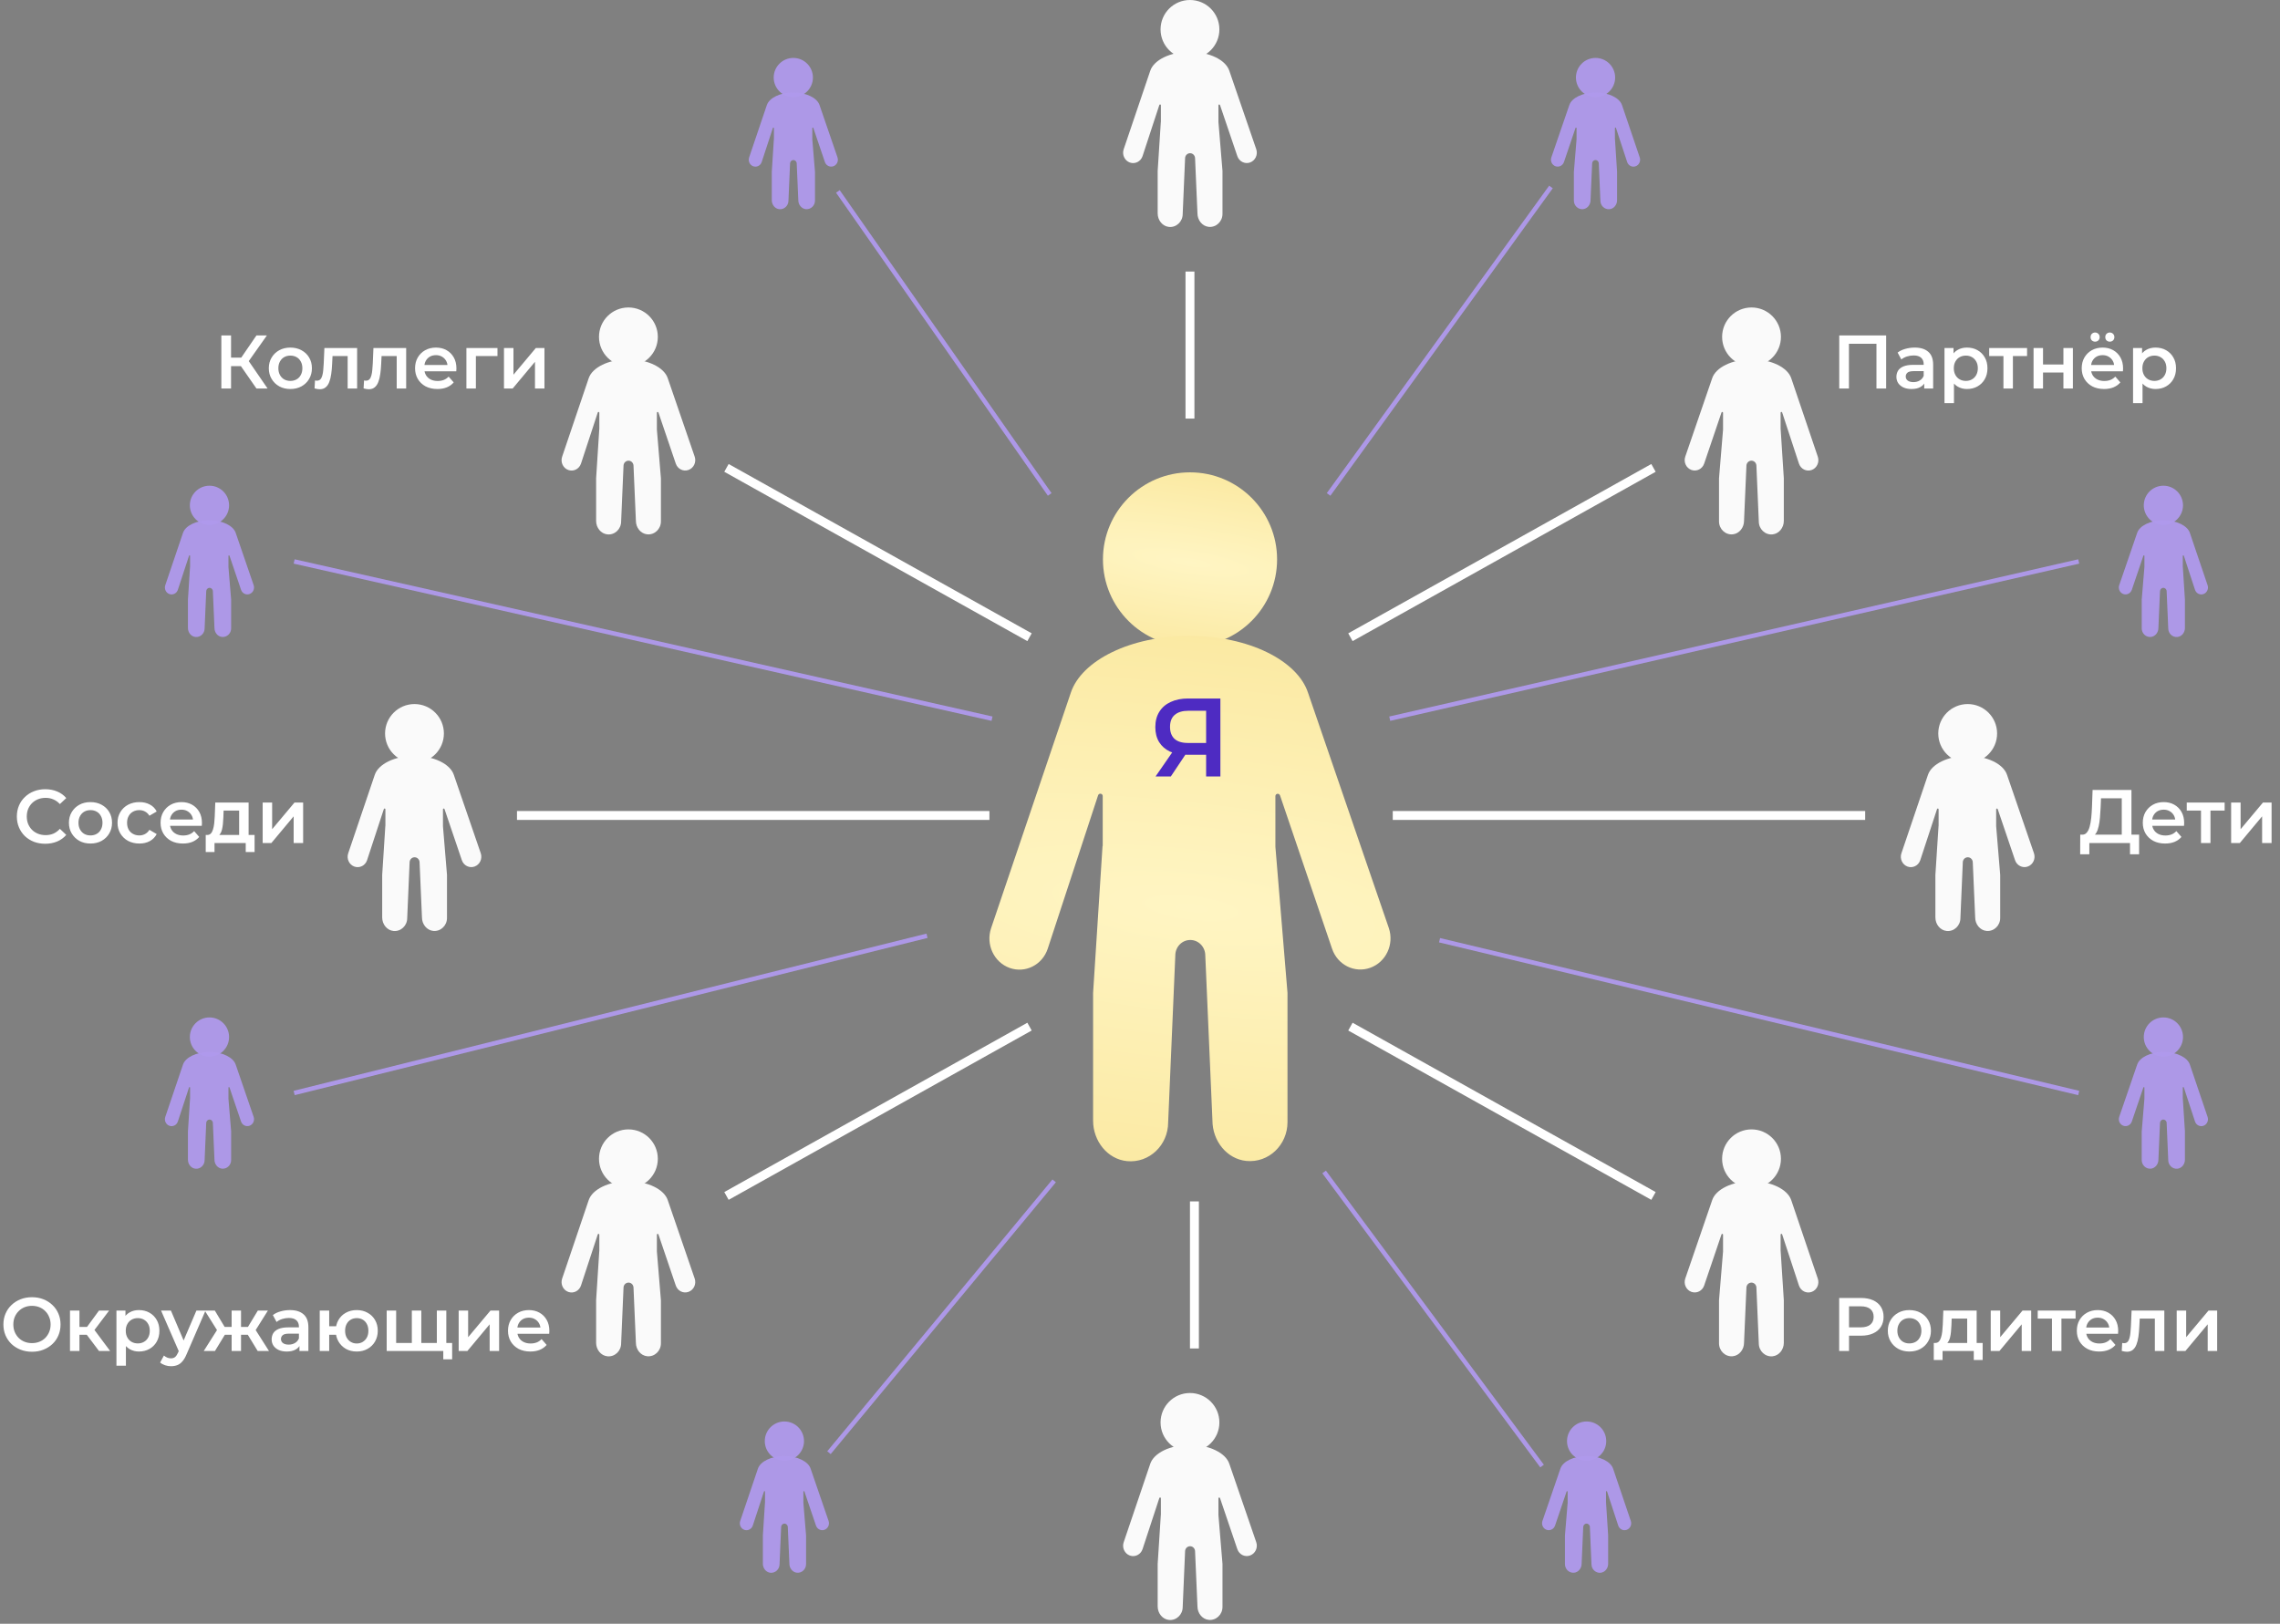 <?xml version="1.0" encoding="UTF-8"?> <svg xmlns="http://www.w3.org/2000/svg" width="504" height="359" viewBox="0 0 504 359" fill="none"><rect x="0" y="0" width="504" height="359" fill="#808080" stroke="none"/><path d="M263.046 13.005C266.637 13.005 269.548 10.093 269.548 6.502C269.548 2.911 266.637 0 263.046 0C259.455 0 256.544 2.911 256.544 6.502C256.544 10.093 259.455 13.005 263.046 13.005Z" fill="#FAFAFA"></path><path fill-rule="evenodd" clip-rule="evenodd" d="M277.699 32.992L271.75 15.667C270.974 13.272 267.358 11.461 263.008 11.461C258.672 11.461 255.063 13.265 254.267 15.646L248.393 32.999C247.988 34.2 248.599 35.511 249.752 35.929C250.904 36.348 252.167 35.717 252.565 34.516L256.274 23.215C256.336 23.023 256.617 23.064 256.617 23.27V26.941H256.604L255.908 37.775V37.776V47.185C255.908 48.688 256.965 50.026 258.406 50.17C260.052 50.328 261.438 48.99 261.438 47.309L261.965 35.018C261.965 34.38 262.459 33.872 263.07 33.872C263.681 33.872 264.175 34.386 264.175 35.018L264.702 47.172C264.702 48.674 265.758 50.012 267.199 50.156C268.846 50.314 270.232 48.976 270.232 47.295V37.769L269.34 26.995V23.276C269.34 23.071 269.615 23.029 269.683 23.222L273.513 34.509C273.918 35.71 275.174 36.334 276.327 35.922C277.493 35.504 278.104 34.193 277.699 32.992Z" fill="#FAFAFA"></path><path d="M263.046 320.986C266.637 320.986 269.548 318.075 269.548 314.484C269.548 310.893 266.637 307.981 263.046 307.981C259.455 307.981 256.544 310.893 256.544 314.484C256.544 318.075 259.455 320.986 263.046 320.986Z" fill="#FAFAFA"></path><path fill-rule="evenodd" clip-rule="evenodd" d="M277.699 340.974L271.75 323.649C270.974 321.254 267.358 319.442 263.008 319.442C258.672 319.442 255.063 321.247 254.267 323.628L248.393 340.981C247.988 342.182 248.599 343.492 249.752 343.911C250.904 344.329 252.167 343.698 252.565 342.497L256.274 331.196C256.336 331.004 256.617 331.045 256.617 331.251V334.922H256.604L255.908 345.757V345.757V355.167C255.908 356.67 256.965 358.008 258.406 358.152C260.052 358.309 261.438 356.971 261.438 355.29L261.965 342.999C261.965 342.361 262.459 341.853 263.07 341.853C263.681 341.853 264.175 342.368 264.175 342.999L264.702 355.153C264.702 356.656 265.758 357.994 267.199 358.138C268.846 358.296 270.232 356.958 270.232 355.277V345.75L269.34 334.977V331.258C269.34 331.052 269.615 331.011 269.683 331.203L273.513 342.49C273.918 343.691 275.174 344.316 276.326 343.904C277.493 343.485 278.104 342.175 277.699 340.974Z" fill="#FAFAFA"></path><path d="M264.031 265.619V298.13" stroke="white" stroke-width="1.97"></path><path d="M263.046 60.035V92.546" stroke="white" stroke-width="1.97"></path><path d="M138.911 80.983C142.503 80.983 145.414 78.072 145.414 74.481C145.414 70.89 142.503 67.978 138.911 67.978C135.32 67.978 132.409 70.89 132.409 74.481C132.409 78.072 135.32 80.983 138.911 80.983Z" fill="#FAFAFA"></path><path fill-rule="evenodd" clip-rule="evenodd" d="M153.565 100.971L147.616 83.646C146.84 81.251 143.224 79.439 138.874 79.439C134.537 79.439 130.928 81.244 130.132 83.625L124.259 100.978C123.854 102.179 124.465 103.489 125.617 103.908C126.77 104.326 128.033 103.695 128.431 102.494L132.14 91.193C132.202 91.001 132.483 91.042 132.483 91.248V94.919H132.469L131.774 105.754V105.754V115.164C131.774 116.667 132.83 118.005 134.271 118.149C135.918 118.306 137.304 116.968 137.304 115.287L137.831 102.996C137.831 102.358 138.325 101.85 138.936 101.85C139.546 101.85 140.04 102.365 140.04 102.996L140.567 115.15C140.567 116.653 141.624 117.991 143.065 118.135C144.712 118.293 146.098 116.955 146.098 115.274V105.747L145.206 94.974V91.255C145.206 91.049 145.48 91.008 145.549 91.2L149.379 102.487C149.784 103.688 151.039 104.313 152.192 103.901C153.359 103.482 153.969 102.172 153.565 100.971Z" fill="#FAFAFA"></path><path d="M227.579 140.884L160.586 103.446" stroke="white" stroke-width="1.97"></path><path d="M387.18 80.983C383.589 80.983 380.678 78.072 380.678 74.481C380.678 70.89 383.589 67.978 387.18 67.978C390.771 67.978 393.682 70.89 393.682 74.481C393.682 78.072 390.771 80.983 387.18 80.983Z" fill="#FAFAFA"></path><path fill-rule="evenodd" clip-rule="evenodd" d="M372.527 100.971L378.476 83.646C379.252 81.251 382.868 79.439 387.218 79.439C391.554 79.439 395.164 81.244 395.959 83.625L401.833 100.978C402.238 102.179 401.627 103.489 400.474 103.908C399.322 104.326 398.059 103.695 397.661 102.494L393.952 91.193C393.89 91.001 393.609 91.042 393.609 91.248V94.919H393.622L394.318 105.754V105.754V115.164C394.318 116.667 393.261 118.005 391.821 118.149C390.174 118.306 388.788 116.968 388.788 115.287L388.261 102.996C388.261 102.358 387.767 101.85 387.156 101.85C386.545 101.85 386.051 102.365 386.051 102.996L385.524 115.15C385.524 116.653 384.468 117.991 383.027 118.135C381.38 118.293 379.994 116.955 379.994 115.274V105.747L380.886 94.974V91.255C380.886 91.049 380.612 91.008 380.543 91.2L376.713 102.487C376.308 103.688 375.052 104.313 373.9 103.901C372.733 103.482 372.122 102.172 372.527 100.971Z" fill="#FAFAFA"></path><path d="M298.513 140.884L365.506 103.446" stroke="white" stroke-width="1.97"></path><path d="M138.912 262.701C142.503 262.701 145.414 259.79 145.414 256.199C145.414 252.607 142.503 249.696 138.912 249.696C135.321 249.696 132.41 252.607 132.41 256.199C132.41 259.79 135.321 262.701 138.912 262.701Z" fill="#FAFAFA"></path><path fill-rule="evenodd" clip-rule="evenodd" d="M153.565 282.689L147.616 265.363C146.84 262.969 143.224 261.157 138.874 261.157C134.537 261.157 130.928 262.962 130.132 265.343L124.259 282.696C123.854 283.896 124.465 285.207 125.617 285.626C126.77 286.044 128.033 285.413 128.431 284.212L132.14 272.911C132.202 272.719 132.483 272.76 132.483 272.966V276.637H132.469L131.774 287.472V287.472V296.882C131.774 298.384 132.83 299.722 134.271 299.866C135.918 300.024 137.304 298.686 137.304 297.005L137.831 284.714C137.831 284.076 138.325 283.568 138.936 283.568C139.546 283.568 140.04 284.083 140.04 284.714L140.567 296.868C140.567 298.371 141.624 299.709 143.065 299.853C144.712 300.011 146.098 298.673 146.098 296.991V287.465L145.206 276.692V272.973C145.206 272.767 145.48 272.726 145.549 272.918L149.379 284.205C149.784 285.406 151.039 286.03 152.192 285.619C153.359 285.2 153.969 283.89 153.565 282.689Z" fill="#FAFAFA"></path><path d="M227.579 226.974L160.586 264.411" stroke="white" stroke-width="1.97"></path><path d="M387.179 262.701C383.588 262.701 380.677 259.79 380.677 256.199C380.677 252.607 383.588 249.696 387.179 249.696C390.77 249.696 393.682 252.607 393.682 256.199C393.682 259.79 390.77 262.701 387.179 262.701Z" fill="#FAFAFA"></path><path fill-rule="evenodd" clip-rule="evenodd" d="M372.527 282.689L378.476 265.363C379.251 262.969 382.867 261.157 387.217 261.157C391.554 261.157 395.163 262.962 395.959 265.343L401.832 282.696C402.237 283.896 401.627 285.207 400.474 285.626C399.321 286.044 398.059 285.413 397.661 284.212L393.951 272.911C393.89 272.719 393.608 272.76 393.608 272.966V276.637H393.622L394.318 287.472V287.472V296.882C394.318 298.384 393.261 299.722 391.82 299.866C390.173 300.024 388.787 298.686 388.787 297.005L388.26 284.714C388.26 284.076 387.766 283.568 387.156 283.568C386.545 283.568 386.051 284.083 386.051 284.714L385.524 296.868C385.524 298.371 384.467 299.709 383.026 299.853C381.38 300.011 379.994 298.673 379.994 296.991V287.465L380.886 276.692V272.973C380.886 272.767 380.611 272.726 380.542 272.918L376.712 284.205C376.308 285.406 375.052 286.03 373.899 285.619C372.733 285.2 372.122 283.89 372.527 282.689Z" fill="#FAFAFA"></path><path d="M298.513 226.974L365.506 264.411" stroke="white" stroke-width="1.97"></path><path d="M46.304 116.055C48.698 116.055 50.639 114.115 50.639 111.721C50.639 109.327 48.698 107.386 46.304 107.386C43.91 107.386 41.969 109.327 41.969 111.721C41.969 114.115 43.91 116.055 46.304 116.055Z" fill="#B09AEC" fill-opacity="0.95"></path><path fill-rule="evenodd" clip-rule="evenodd" d="M56.073 129.381L52.107 117.83C51.59 116.234 49.179 115.026 46.279 115.026C43.388 115.026 40.982 116.229 40.451 117.817L36.535 129.385C36.266 130.186 36.673 131.06 37.441 131.339C38.21 131.618 39.051 131.197 39.317 130.396L41.79 122.862C41.831 122.734 42.018 122.762 42.018 122.899V125.346H42.009L41.545 132.569V132.57V138.843C41.545 139.844 42.25 140.736 43.211 140.832C44.308 140.938 45.232 140.046 45.232 138.925L45.584 130.731C45.584 130.305 45.913 129.967 46.32 129.967C46.727 129.967 47.057 130.31 47.057 130.731L47.408 138.833C47.408 139.835 48.112 140.727 49.073 140.823C50.171 140.929 51.095 140.037 51.095 138.916V132.565L50.5 125.383V122.903C50.5 122.766 50.683 122.739 50.729 122.867L53.282 130.392C53.552 131.192 54.389 131.608 55.158 131.334C55.935 131.055 56.343 130.181 56.073 129.381Z" fill="#B09AEC" fill-opacity="0.95"></path><path d="M219.292 158.893L65.023 124.134" stroke="#B09AEC" stroke-opacity="0.95" stroke-width="0.985"></path><path d="M478.224 116.055C475.83 116.055 473.889 114.115 473.889 111.721C473.889 109.327 475.83 107.386 478.224 107.386C480.618 107.386 482.559 109.327 482.559 111.721C482.559 114.115 480.618 116.055 478.224 116.055Z" fill="#B09AEC" fill-opacity="0.95"></path><path fill-rule="evenodd" clip-rule="evenodd" d="M468.456 129.381L472.422 117.83C472.938 116.234 475.349 115.026 478.249 115.026C481.14 115.026 483.546 116.229 484.077 117.817L487.993 129.385C488.263 130.186 487.856 131.06 487.087 131.339C486.319 131.618 485.477 131.197 485.212 130.396L482.739 122.862C482.697 122.734 482.51 122.762 482.51 122.899V125.346H482.519L482.983 132.569V132.57V138.843C482.983 139.844 482.278 140.736 481.318 140.832C480.22 140.938 479.296 140.046 479.296 138.925L478.945 130.731C478.945 130.305 478.615 129.967 478.208 129.967C477.801 129.967 477.472 130.31 477.472 130.731L477.12 138.833C477.12 139.835 476.416 140.727 475.455 140.823C474.357 140.929 473.433 140.037 473.433 138.916V132.565L474.028 125.383V122.903C474.028 122.766 473.845 122.739 473.799 122.867L471.246 130.392C470.976 131.192 470.139 131.608 469.37 131.334C468.593 131.055 468.186 130.181 468.456 129.381Z" fill="#B09AEC" fill-opacity="0.95"></path><path d="M307.207 158.893L459.506 124.134" stroke="#B09AEC" stroke-opacity="0.95" stroke-width="0.985"></path><path d="M46.304 233.612C48.698 233.612 50.639 231.671 50.639 229.277C50.639 226.883 48.698 224.942 46.304 224.942C43.91 224.942 41.969 226.883 41.969 229.277C41.969 231.671 43.91 233.612 46.304 233.612Z" fill="#B09AEC" fill-opacity="0.95"></path><path fill-rule="evenodd" clip-rule="evenodd" d="M56.072 246.937L52.106 235.386C51.59 233.79 49.179 232.582 46.279 232.582C43.388 232.582 40.982 233.785 40.451 235.372L36.535 246.941C36.266 247.742 36.673 248.616 37.441 248.895C38.21 249.174 39.051 248.753 39.317 247.952L41.79 240.418C41.831 240.29 42.018 240.317 42.018 240.455V242.902H42.009L41.545 250.125V250.126V256.399C41.545 257.401 42.25 258.293 43.21 258.389C44.308 258.494 45.232 257.602 45.232 256.481L45.584 248.287C45.584 247.861 45.913 247.523 46.32 247.523C46.727 247.523 47.056 247.866 47.056 248.287L47.408 256.39C47.408 257.391 48.112 258.283 49.073 258.379C50.171 258.485 51.095 257.593 51.095 256.472V250.121L50.5 242.939V240.459C50.5 240.322 50.683 240.295 50.729 240.423L53.282 247.948C53.552 248.748 54.389 249.164 55.157 248.89C55.935 248.611 56.342 247.737 56.072 246.937Z" fill="#B09AEC" fill-opacity="0.95"></path><path d="M204.919 206.891L65.022 241.649" stroke="#B09AEC" stroke-opacity="0.95" stroke-width="0.985"></path><path d="M173.393 322.945C175.787 322.945 177.728 321.004 177.728 318.61C177.728 316.216 175.787 314.275 173.393 314.275C170.999 314.275 169.059 316.216 169.059 318.61C169.059 321.004 170.999 322.945 173.393 322.945Z" fill="#B09AEC" fill-opacity="0.95"></path><path fill-rule="evenodd" clip-rule="evenodd" d="M183.162 336.271L179.196 324.72C178.679 323.124 176.268 321.916 173.368 321.916C170.477 321.916 168.071 323.119 167.541 324.706L163.625 336.275C163.355 337.076 163.762 337.949 164.531 338.228C165.299 338.507 166.141 338.087 166.406 337.286L168.879 329.752C168.92 329.624 169.108 329.651 169.108 329.789V332.236H169.099L168.635 339.459V339.459V345.733C168.635 346.734 169.339 347.626 170.3 347.722C171.398 347.828 172.322 346.936 172.322 345.815L172.673 337.621C172.673 337.195 173.002 336.857 173.409 336.857C173.816 336.857 174.146 337.2 174.146 337.621L174.497 345.723C174.497 346.725 175.202 347.617 176.162 347.713C177.26 347.818 178.184 346.926 178.184 345.806V339.455L177.589 332.273V329.793C177.589 329.656 177.772 329.628 177.818 329.757L180.372 337.281C180.641 338.082 181.478 338.498 182.247 338.224C183.025 337.945 183.432 337.071 183.162 336.271Z" fill="#B09AEC" fill-opacity="0.95"></path><path d="M233.026 261.075L183.245 321.172" stroke="#B09AEC" stroke-opacity="0.95" stroke-width="0.985"></path><path d="M350.728 322.945C348.334 322.945 346.393 321.004 346.393 318.61C346.393 316.216 348.334 314.275 350.728 314.275C353.122 314.275 355.062 316.216 355.062 318.61C355.062 321.004 353.122 322.945 350.728 322.945Z" fill="#B09AEC" fill-opacity="0.95"></path><path fill-rule="evenodd" clip-rule="evenodd" d="M340.959 336.271L344.925 324.72C345.442 323.124 347.853 321.916 350.753 321.916C353.644 321.916 356.05 323.119 356.581 324.706L360.496 336.275C360.766 337.076 360.359 337.949 359.59 338.228C358.822 338.507 357.98 338.087 357.715 337.286L355.242 329.752C355.201 329.624 355.013 329.651 355.013 329.789V332.236H355.023L355.486 339.459V339.459V345.733C355.486 346.734 354.782 347.626 353.821 347.722C352.724 347.828 351.799 346.936 351.799 345.815L351.448 337.621C351.448 337.195 351.119 336.857 350.712 336.857C350.305 336.857 349.975 337.2 349.975 337.621L349.624 345.723C349.624 346.725 348.919 347.617 347.959 347.713C346.861 347.818 345.937 346.926 345.937 345.806V339.455L346.532 332.273V329.793C346.532 329.656 346.349 329.628 346.303 329.757L343.75 337.281C343.48 338.082 342.643 338.498 341.874 338.224C341.096 337.945 340.689 337.071 340.959 336.271Z" fill="#B09AEC" fill-opacity="0.95"></path><path d="M292.701 259.104L340.876 324.127" stroke="#B09AEC" stroke-opacity="0.95" stroke-width="0.985"></path><path d="M175.364 21.476C177.758 21.476 179.699 19.535 179.699 17.142C179.699 14.747 177.758 12.807 175.364 12.807C172.97 12.807 171.029 14.747 171.029 17.142C171.029 19.535 172.97 21.476 175.364 21.476Z" fill="#B09AEC" fill-opacity="0.95"></path><path fill-rule="evenodd" clip-rule="evenodd" d="M185.133 34.802L181.167 23.251C180.65 21.655 178.239 20.447 175.339 20.447C172.448 20.447 170.042 21.65 169.511 23.238L165.596 34.806C165.326 35.607 165.733 36.48 166.501 36.759C167.27 37.038 168.112 36.618 168.377 35.817L170.85 28.283C170.891 28.155 171.078 28.183 171.078 28.32V30.767H171.069L170.605 37.99V37.99V44.263C170.605 45.265 171.31 46.157 172.271 46.253C173.368 46.358 174.292 45.467 174.292 44.346L174.644 36.152C174.644 35.726 174.973 35.388 175.38 35.388C175.787 35.388 176.117 35.731 176.117 36.152L176.468 44.254C176.468 45.256 177.172 46.148 178.133 46.244C179.231 46.349 180.155 45.457 180.155 44.337V37.986L179.56 30.804V28.324C179.56 28.187 179.743 28.16 179.789 28.288L182.342 35.812C182.612 36.613 183.449 37.029 184.218 36.755C184.996 36.476 185.403 35.602 185.133 34.802Z" fill="#B09AEC" fill-opacity="0.95"></path><path d="M232.041 109.314L185.216 42.322" stroke="#B09AEC" stroke-opacity="0.95" stroke-width="0.985"></path><path d="M352.698 21.476C350.304 21.476 348.363 19.535 348.363 17.142C348.363 14.747 350.304 12.807 352.698 12.807C355.092 12.807 357.033 14.747 357.033 17.142C357.033 19.535 355.092 21.476 352.698 21.476Z" fill="#B09AEC" fill-opacity="0.95"></path><path fill-rule="evenodd" clip-rule="evenodd" d="M342.93 34.802L346.896 23.251C347.413 21.655 349.823 20.447 352.723 20.447C355.614 20.447 358.021 21.65 358.551 23.238L362.467 34.806C362.737 35.607 362.33 36.48 361.561 36.759C360.793 37.038 359.951 36.618 359.686 35.817L357.213 28.283C357.172 28.155 356.984 28.183 356.984 28.32V30.767H356.993L357.457 37.99V37.99V44.263C357.457 45.265 356.753 46.157 355.792 46.253C354.694 46.358 353.77 45.467 353.77 44.346L353.419 36.152C353.419 35.726 353.089 35.388 352.682 35.388C352.275 35.388 351.946 35.731 351.946 36.152L351.594 44.254C351.594 45.256 350.89 46.148 349.929 46.244C348.832 46.349 347.908 45.457 347.908 44.337V37.986L348.502 30.804V28.324C348.502 28.187 348.319 28.16 348.273 28.288L345.72 35.812C345.45 36.613 344.613 37.029 343.845 36.755C343.067 36.476 342.66 35.602 342.93 34.802Z" fill="#B09AEC" fill-opacity="0.95"></path><path d="M293.687 109.314L342.846 41.336" stroke="#B09AEC" stroke-opacity="0.95" stroke-width="0.985"></path><path d="M478.224 233.612C475.83 233.612 473.89 231.671 473.89 229.277C473.89 226.883 475.83 224.942 478.224 224.942C480.618 224.942 482.559 226.883 482.559 229.277C482.559 231.671 480.618 233.612 478.224 233.612Z" fill="#B09AEC" fill-opacity="0.95"></path><path fill-rule="evenodd" clip-rule="evenodd" d="M468.456 246.937L472.422 235.386C472.939 233.79 475.349 232.582 478.25 232.582C481.141 232.582 483.547 233.785 484.077 235.372L487.993 246.941C488.263 247.742 487.856 248.616 487.087 248.895C486.319 249.174 485.477 248.753 485.212 247.952L482.739 240.418C482.698 240.29 482.51 240.317 482.51 240.455V242.902H482.519L482.983 250.125V250.126V256.399C482.983 257.401 482.279 258.293 481.318 258.389C480.22 258.494 479.296 257.602 479.296 256.481L478.945 248.287C478.945 247.861 478.615 247.523 478.208 247.523C477.801 247.523 477.472 247.866 477.472 248.287L477.121 256.39C477.121 257.391 476.416 258.283 475.456 258.379C474.358 258.485 473.434 257.593 473.434 256.472V250.121L474.028 242.939V240.459C474.028 240.322 473.845 240.295 473.8 240.423L471.246 247.948C470.976 248.748 470.139 249.164 469.371 248.89C468.593 248.611 468.186 247.737 468.456 246.937Z" fill="#B09AEC" fill-opacity="0.95"></path><path d="M318.216 207.875L459.505 241.649" stroke="#B09AEC" stroke-opacity="0.95" stroke-width="0.985"></path><path d="M91.622 168.665C95.213 168.665 98.125 165.754 98.125 162.162C98.125 158.571 95.213 155.66 91.622 155.66C88.031 155.66 85.12 158.571 85.12 162.162C85.12 165.754 88.031 168.665 91.622 168.665Z" fill="#FAFAFA"></path><path fill-rule="evenodd" clip-rule="evenodd" d="M106.275 188.653L100.326 171.327C99.551 168.933 95.935 167.121 91.585 167.121C87.248 167.121 83.639 168.926 82.843 171.307L76.97 188.66C76.565 189.86 77.176 191.171 78.328 191.589C79.481 192.008 80.744 191.377 81.142 190.176L84.851 178.875C84.913 178.683 85.194 178.724 85.194 178.93V182.601H85.18L84.485 193.435V193.436V202.846C84.485 204.348 85.541 205.686 86.982 205.83C88.629 205.988 90.015 204.65 90.015 202.969L90.542 190.678C90.542 190.04 91.036 189.532 91.647 189.532C92.257 189.532 92.751 190.047 92.751 190.678L93.278 202.832C93.278 204.334 94.335 205.672 95.776 205.817C97.423 205.974 98.809 204.636 98.809 202.955V193.429L97.917 182.656V178.937C97.917 178.731 98.191 178.69 98.26 178.882L102.09 190.169C102.495 191.37 103.75 191.994 104.903 191.583C106.07 191.164 106.68 189.853 106.275 188.653Z" fill="#FAFAFA"></path><path d="M434.962 168.665C438.553 168.665 441.464 165.754 441.464 162.162C441.464 158.571 438.553 155.66 434.962 155.66C431.371 155.66 428.459 158.571 428.459 162.162C428.459 165.754 431.371 168.665 434.962 168.665Z" fill="#FAFAFA"></path><path fill-rule="evenodd" clip-rule="evenodd" d="M449.615 188.653L443.666 171.327C442.89 168.933 439.274 167.121 434.924 167.121C430.588 167.121 426.979 168.926 426.183 171.307L420.309 188.66C419.904 189.86 420.515 191.171 421.668 191.589C422.82 192.008 424.083 191.377 424.481 190.176L428.19 178.875C428.252 178.683 428.533 178.724 428.533 178.93V182.601H428.52L427.824 193.435V193.436V202.846C427.824 204.348 428.881 205.686 430.322 205.83C431.968 205.988 433.354 204.65 433.354 202.969L433.881 190.678C433.881 190.04 434.375 189.532 434.986 189.532C435.597 189.532 436.091 190.047 436.091 190.678L436.618 202.832C436.618 204.334 437.674 205.672 439.115 205.817C440.762 205.974 442.148 204.636 442.148 202.955V193.429L441.256 182.656V178.937C441.256 178.731 441.531 178.69 441.599 178.882L445.429 190.169C445.834 191.37 447.09 191.994 448.243 191.583C449.409 191.164 450.02 189.853 449.615 188.653Z" fill="#FAFAFA"></path><path d="M307.872 180.29H412.302" stroke="white" stroke-width="1.97"></path><path d="M114.282 180.29H218.712" stroke="white" stroke-width="1.97"></path><path d="M56.685 85.89L52.715 80.178L54.474 79.09L59.147 85.89H56.685ZM48.93 85.89V74.166H51.074V85.89H48.93ZM50.421 80.949V79.073H54.374V80.949H50.421ZM54.675 80.279L52.682 80.011L56.685 74.166H58.996L54.675 80.279ZM64.178 86.007C63.263 86.007 62.447 85.811 61.733 85.421C61.018 85.019 60.454 84.472 60.041 83.779C59.628 83.087 59.422 82.3 59.422 81.418C59.422 80.525 59.628 79.737 60.041 79.056C60.454 78.364 61.018 77.823 61.733 77.432C62.447 77.041 63.263 76.846 64.178 76.846C65.105 76.846 65.925 77.041 66.64 77.432C67.366 77.823 67.93 78.359 68.332 79.04C68.745 79.721 68.951 80.513 68.951 81.418C68.951 82.3 68.745 83.087 68.332 83.779C67.93 84.472 67.366 85.019 66.64 85.421C65.925 85.811 65.105 86.007 64.178 86.007ZM64.178 84.215C64.692 84.215 65.15 84.103 65.551 83.88C65.953 83.656 66.266 83.333 66.489 82.909C66.724 82.484 66.841 81.987 66.841 81.418C66.841 80.837 66.724 80.34 66.489 79.927C66.266 79.503 65.953 79.179 65.551 78.956C65.15 78.733 64.697 78.621 64.195 78.621C63.681 78.621 63.223 78.733 62.822 78.956C62.431 79.179 62.118 79.503 61.884 79.927C61.649 80.34 61.532 80.837 61.532 81.418C61.532 81.987 61.649 82.484 61.884 82.909C62.118 83.333 62.431 83.656 62.822 83.88C63.223 84.103 63.676 84.215 64.178 84.215ZM69.531 85.873L69.632 84.114C69.71 84.126 69.782 84.137 69.85 84.148C69.916 84.159 69.978 84.165 70.034 84.165C70.38 84.165 70.648 84.058 70.838 83.846C71.027 83.634 71.167 83.35 71.256 82.992C71.357 82.624 71.424 82.216 71.457 81.77C71.502 81.312 71.535 80.854 71.558 80.396L71.709 76.946H78.944V85.89H76.85V78.152L77.336 78.721H73.082L73.534 78.135L73.417 80.497C73.383 81.29 73.316 82.026 73.216 82.707C73.126 83.377 72.981 83.964 72.78 84.466C72.591 84.969 72.323 85.359 71.977 85.638C71.641 85.918 71.212 86.057 70.687 86.057C70.519 86.057 70.335 86.04 70.134 86.007C69.944 85.973 69.743 85.929 69.531 85.873ZM80.373 85.873L80.474 84.114C80.552 84.126 80.624 84.137 80.691 84.148C80.758 84.159 80.82 84.165 80.876 84.165C81.222 84.165 81.49 84.058 81.68 83.846C81.869 83.634 82.009 83.35 82.098 82.992C82.199 82.624 82.266 82.216 82.299 81.77C82.344 81.312 82.377 80.854 82.4 80.396L82.55 76.946H89.786V85.89H87.692V78.152L88.178 78.721H83.924L84.376 78.135L84.259 80.497C84.225 81.29 84.158 82.026 84.058 82.707C83.968 83.377 83.823 83.964 83.622 84.466C83.433 84.969 83.165 85.359 82.818 85.638C82.483 85.918 82.053 86.057 81.529 86.057C81.361 86.057 81.177 86.04 80.976 86.007C80.786 85.973 80.585 85.929 80.373 85.873ZM96.692 86.007C95.698 86.007 94.827 85.811 94.079 85.421C93.342 85.019 92.767 84.472 92.354 83.779C91.952 83.087 91.751 82.3 91.751 81.418C91.751 80.525 91.946 79.737 92.337 79.056C92.739 78.364 93.286 77.823 93.978 77.432C94.682 77.041 95.48 76.846 96.373 76.846C97.244 76.846 98.02 77.035 98.701 77.415C99.382 77.795 99.918 78.331 100.309 79.023C100.7 79.715 100.895 80.53 100.895 81.468C100.895 81.557 100.89 81.658 100.879 81.77C100.879 81.881 100.873 81.987 100.862 82.088H93.409V80.698H99.757L98.936 81.133C98.947 80.62 98.841 80.167 98.618 79.776C98.394 79.386 98.087 79.079 97.697 78.855C97.317 78.632 96.876 78.52 96.373 78.52C95.86 78.52 95.408 78.632 95.017 78.855C94.637 79.079 94.336 79.391 94.112 79.793C93.9 80.184 93.794 80.647 93.794 81.183V81.518C93.794 82.054 93.917 82.529 94.163 82.942C94.408 83.355 94.754 83.673 95.201 83.897C95.648 84.12 96.161 84.232 96.742 84.232C97.244 84.232 97.697 84.153 98.099 83.997C98.501 83.841 98.858 83.595 99.17 83.26L100.293 84.55C99.891 85.019 99.382 85.382 98.768 85.638C98.165 85.884 97.473 86.007 96.692 86.007ZM103.102 85.89V76.946H109.968V78.721H104.709L105.195 78.252V85.89H103.102ZM111.408 85.89V76.946H113.502V82.841L118.443 76.946H120.352V85.89H118.258V79.994L113.334 85.89H111.408Z" fill="white"></path><path d="M406.572 85.89V74.166H416.939V85.89H414.795V75.472L415.297 76.008H408.213L408.715 75.472V85.89H406.572ZM425.353 85.89V84.081L425.236 83.696V80.53C425.236 79.916 425.051 79.442 424.683 79.107C424.314 78.76 423.756 78.587 423.008 78.587C422.506 78.587 422.009 78.666 421.517 78.822C421.037 78.978 420.63 79.196 420.295 79.475L419.474 77.951C419.954 77.582 420.524 77.309 421.183 77.13C421.852 76.941 422.545 76.846 423.259 76.846C424.555 76.846 425.554 77.158 426.257 77.784C426.972 78.398 427.329 79.352 427.329 80.647V85.89H425.353ZM422.539 86.007C421.869 86.007 421.283 85.895 420.781 85.672C420.278 85.437 419.887 85.119 419.608 84.717C419.34 84.304 419.206 83.841 419.206 83.327C419.206 82.825 419.323 82.373 419.558 81.971C419.804 81.569 420.2 81.25 420.747 81.016C421.294 80.781 422.02 80.664 422.924 80.664H425.52V82.054H423.075C422.36 82.054 421.88 82.171 421.635 82.406C421.389 82.629 421.266 82.909 421.266 83.243C421.266 83.623 421.417 83.924 421.718 84.148C422.02 84.371 422.439 84.483 422.975 84.483C423.488 84.483 423.946 84.366 424.348 84.131C424.761 83.897 425.057 83.55 425.236 83.093L425.587 84.349C425.386 84.874 425.023 85.281 424.499 85.571C423.985 85.862 423.332 86.007 422.539 86.007ZM434.793 86.007C434.068 86.007 433.403 85.839 432.8 85.504C432.209 85.169 431.734 84.667 431.377 83.997C431.031 83.316 430.858 82.456 430.858 81.418C430.858 80.368 431.025 79.509 431.36 78.839C431.706 78.169 432.175 77.672 432.767 77.348C433.359 77.013 434.034 76.846 434.793 76.846C435.676 76.846 436.452 77.035 437.121 77.415C437.803 77.795 438.339 78.325 438.729 79.006C439.131 79.687 439.332 80.491 439.332 81.418C439.332 82.345 439.131 83.154 438.729 83.846C438.339 84.528 437.803 85.058 437.121 85.437C436.452 85.817 435.676 86.007 434.793 86.007ZM429.836 89.139V76.946H431.829V79.056L431.762 81.435L431.93 83.813V89.139H429.836ZM434.559 84.215C435.061 84.215 435.508 84.103 435.899 83.88C436.301 83.656 436.619 83.333 436.854 82.909C437.088 82.484 437.205 81.987 437.205 81.418C437.205 80.837 437.088 80.34 436.854 79.927C436.619 79.503 436.301 79.179 435.899 78.956C435.508 78.733 435.061 78.621 434.559 78.621C434.057 78.621 433.604 78.733 433.202 78.956C432.8 79.179 432.482 79.503 432.248 79.927C432.013 80.34 431.896 80.837 431.896 81.418C431.896 81.987 432.013 82.484 432.248 82.909C432.482 83.333 432.8 83.656 433.202 83.88C433.604 84.103 434.057 84.215 434.559 84.215ZM442.864 85.89V78.219L443.35 78.721H439.715V76.946H448.089V78.721H444.472L444.958 78.219V85.89H442.864ZM449.524 85.89V76.946H451.618V80.581H456.123V76.946H458.217V85.89H456.123V82.356H451.618V85.89H449.524ZM465.109 86.007C464.115 86.007 463.244 85.811 462.496 85.421C461.759 85.019 461.184 84.472 460.771 83.779C460.369 83.087 460.168 82.3 460.168 81.418C460.168 80.525 460.364 79.737 460.754 79.056C461.156 78.364 461.703 77.823 462.396 77.432C463.099 77.041 463.898 76.846 464.791 76.846C465.662 76.846 466.438 77.035 467.119 77.415C467.8 77.795 468.336 78.331 468.727 79.023C469.117 79.715 469.313 80.53 469.313 81.468C469.313 81.557 469.307 81.658 469.296 81.77C469.296 81.881 469.29 81.987 469.279 82.088H461.826V80.698H468.174L467.353 81.133C467.364 80.62 467.258 80.167 467.035 79.776C466.812 79.386 466.505 79.079 466.114 78.855C465.734 78.632 465.293 78.52 464.791 78.52C464.277 78.52 463.825 78.632 463.434 78.855C463.055 79.079 462.753 79.391 462.53 79.793C462.318 80.184 462.212 80.647 462.212 81.183V81.518C462.212 82.054 462.334 82.529 462.58 82.942C462.826 83.355 463.172 83.673 463.618 83.897C464.065 84.12 464.579 84.232 465.159 84.232C465.662 84.232 466.114 84.153 466.516 83.997C466.918 83.841 467.275 83.595 467.588 83.26L468.71 84.55C468.308 85.019 467.8 85.382 467.186 85.638C466.583 85.884 465.891 86.007 465.109 86.007ZM466.382 75.539C466.103 75.539 465.863 75.45 465.662 75.271C465.472 75.082 465.377 74.836 465.377 74.534C465.377 74.233 465.472 73.987 465.662 73.797C465.863 73.608 466.103 73.513 466.382 73.513C466.661 73.513 466.895 73.608 467.085 73.797C467.286 73.987 467.387 74.233 467.387 74.534C467.387 74.836 467.286 75.082 467.085 75.271C466.895 75.45 466.661 75.539 466.382 75.539ZM463.133 75.539C462.854 75.539 462.613 75.45 462.413 75.271C462.223 75.082 462.128 74.836 462.128 74.534C462.128 74.233 462.223 73.987 462.413 73.797C462.613 73.608 462.854 73.513 463.133 73.513C463.412 73.513 463.646 73.608 463.836 73.797C464.037 73.987 464.138 74.233 464.138 74.534C464.138 74.836 464.037 75.082 463.836 75.271C463.646 75.45 463.412 75.539 463.133 75.539ZM476.476 86.007C475.751 86.007 475.086 85.839 474.483 85.504C473.892 85.169 473.417 84.667 473.06 83.997C472.714 83.316 472.54 82.456 472.54 81.418C472.54 80.368 472.708 79.509 473.043 78.839C473.389 78.169 473.858 77.672 474.45 77.348C475.042 77.013 475.717 76.846 476.476 76.846C477.358 76.846 478.134 77.035 478.804 77.415C479.485 77.795 480.021 78.325 480.412 79.006C480.814 79.687 481.015 80.491 481.015 81.418C481.015 82.345 480.814 83.154 480.412 83.846C480.021 84.528 479.485 85.058 478.804 85.437C478.134 85.817 477.358 86.007 476.476 86.007ZM471.519 89.139V76.946H473.512V79.056L473.445 81.435L473.612 83.813V89.139H471.519ZM476.242 84.215C476.744 84.215 477.191 84.103 477.582 83.88C477.984 83.656 478.302 83.333 478.536 82.909C478.771 82.484 478.888 81.987 478.888 81.418C478.888 80.837 478.771 80.34 478.536 79.927C478.302 79.503 477.984 79.179 477.582 78.956C477.191 78.733 476.744 78.621 476.242 78.621C475.739 78.621 475.287 78.733 474.885 78.956C474.483 79.179 474.165 79.503 473.931 79.927C473.696 80.34 473.579 80.837 473.579 81.418C473.579 81.987 473.696 82.484 473.931 82.909C474.165 83.333 474.483 83.656 474.885 83.88C475.287 84.103 475.739 84.215 476.242 84.215Z" fill="white"></path><path d="M469.021 185.374V176.497H464.432L464.348 178.574C464.314 179.356 464.264 180.098 464.197 180.802C464.141 181.494 464.046 182.125 463.912 182.694C463.79 183.264 463.616 183.738 463.393 184.118C463.17 184.498 462.896 184.749 462.572 184.872L460.228 184.537C460.652 184.559 460.998 184.414 461.266 184.101C461.545 183.789 461.763 183.353 461.919 182.795C462.076 182.237 462.193 181.583 462.271 180.835C462.349 180.076 462.405 179.255 462.439 178.373L462.572 174.655H471.164V185.374H469.021ZM459.826 188.874L459.843 184.537H472.856V188.874H470.846V186.379H461.852V188.874H459.826ZM478.611 186.496C477.617 186.496 476.746 186.301 475.998 185.91C475.261 185.508 474.686 184.961 474.273 184.269C473.871 183.576 473.67 182.789 473.67 181.907C473.67 181.014 473.866 180.227 474.256 179.546C474.658 178.853 475.205 178.312 475.898 177.921C476.601 177.53 477.399 177.335 478.293 177.335C479.164 177.335 479.94 177.525 480.621 177.904C481.302 178.284 481.838 178.82 482.229 179.512C482.619 180.204 482.815 181.019 482.815 181.957C482.815 182.047 482.809 182.147 482.798 182.259C482.798 182.37 482.792 182.477 482.781 182.577H475.328V181.187H481.676L480.855 181.622C480.866 181.109 480.76 180.657 480.537 180.266C480.314 179.875 480.007 179.568 479.616 179.345C479.236 179.121 478.795 179.01 478.293 179.01C477.779 179.01 477.327 179.121 476.936 179.345C476.556 179.568 476.255 179.881 476.032 180.283C475.82 180.673 475.713 181.137 475.713 181.673V182.008C475.713 182.544 475.836 183.018 476.082 183.431C476.328 183.844 476.674 184.163 477.12 184.386C477.567 184.609 478.081 184.721 478.661 184.721C479.164 184.721 479.616 184.643 480.018 184.486C480.42 184.33 480.777 184.084 481.09 183.749L482.212 185.039C481.81 185.508 481.302 185.871 480.688 186.128C480.085 186.373 479.392 186.496 478.611 186.496ZM486.536 186.379V178.708L487.022 179.211H483.388V177.435H491.762V179.211H488.144L488.63 178.708V186.379H486.536ZM493.197 186.379V177.435H495.29V183.331L500.231 177.435H502.14V186.379H500.047V180.484L495.123 186.379H493.197Z" fill="white"></path><path d="M9.99 186.546C9.097 186.546 8.265 186.401 7.494 186.111C6.735 185.809 6.071 185.391 5.501 184.855C4.943 184.308 4.508 183.666 4.195 182.929C3.882 182.192 3.726 181.388 3.726 180.517C3.726 179.646 3.882 178.842 4.195 178.105C4.508 177.368 4.949 176.732 5.518 176.196C6.087 175.649 6.752 175.23 7.511 174.94C8.27 174.638 9.102 174.488 10.007 174.488C10.967 174.488 11.843 174.655 12.636 174.99C13.429 175.314 14.099 175.8 14.646 176.447L13.239 177.77C12.815 177.313 12.34 176.972 11.815 176.749C11.291 176.514 10.721 176.397 10.107 176.397C9.493 176.397 8.929 176.497 8.415 176.698C7.913 176.899 7.472 177.184 7.092 177.553C6.724 177.921 6.434 178.356 6.221 178.859C6.02 179.361 5.92 179.914 5.92 180.517C5.92 181.12 6.02 181.673 6.221 182.175C6.434 182.678 6.724 183.113 7.092 183.481C7.472 183.85 7.913 184.135 8.415 184.336C8.929 184.537 9.493 184.637 10.107 184.637C10.721 184.637 11.291 184.525 11.815 184.302C12.34 184.068 12.815 183.716 13.239 183.247L14.646 184.587C14.099 185.223 13.429 185.709 12.636 186.044C11.843 186.379 10.961 186.546 9.99 186.546ZM19.992 186.496C19.076 186.496 18.261 186.301 17.547 185.91C16.832 185.508 16.268 184.961 15.855 184.269C15.442 183.576 15.235 182.789 15.235 181.907C15.235 181.014 15.442 180.227 15.855 179.546C16.268 178.853 16.832 178.312 17.547 177.921C18.261 177.53 19.076 177.335 19.992 177.335C20.919 177.335 21.739 177.53 22.454 177.921C23.18 178.312 23.743 178.848 24.145 179.529C24.558 180.21 24.765 181.003 24.765 181.907C24.765 182.789 24.558 183.576 24.145 184.269C23.743 184.961 23.18 185.508 22.454 185.91C21.739 186.301 20.919 186.496 19.992 186.496ZM19.992 184.704C20.505 184.704 20.963 184.592 21.365 184.369C21.767 184.146 22.08 183.822 22.303 183.398C22.538 182.973 22.655 182.477 22.655 181.907C22.655 181.327 22.538 180.83 22.303 180.417C22.08 179.992 21.767 179.668 21.365 179.445C20.963 179.222 20.511 179.11 20.009 179.11C19.495 179.11 19.037 179.222 18.635 179.445C18.244 179.668 17.932 179.992 17.697 180.417C17.463 180.83 17.346 181.327 17.346 181.907C17.346 182.477 17.463 182.973 17.697 183.398C17.932 183.822 18.244 184.146 18.635 184.369C19.037 184.592 19.489 184.704 19.992 184.704ZM30.819 186.496C29.881 186.496 29.044 186.301 28.307 185.91C27.581 185.508 27.012 184.961 26.599 184.269C26.186 183.576 25.979 182.789 25.979 181.907C25.979 181.014 26.186 180.227 26.599 179.546C27.012 178.853 27.581 178.312 28.307 177.921C29.044 177.53 29.881 177.335 30.819 177.335C31.69 177.335 32.455 177.514 33.114 177.871C33.784 178.217 34.292 178.731 34.638 179.412L33.03 180.35C32.762 179.925 32.433 179.613 32.042 179.412C31.662 179.211 31.249 179.11 30.802 179.11C30.289 179.11 29.826 179.222 29.412 179.445C28.999 179.668 28.675 179.992 28.441 180.417C28.206 180.83 28.089 181.327 28.089 181.907C28.089 182.488 28.206 182.99 28.441 183.414C28.675 183.828 28.999 184.146 29.412 184.369C29.826 184.592 30.289 184.704 30.802 184.704C31.249 184.704 31.662 184.604 32.042 184.403C32.433 184.202 32.762 183.889 33.03 183.465L34.638 184.403C34.292 185.073 33.784 185.592 33.114 185.96C32.455 186.317 31.69 186.496 30.819 186.496ZM40.437 186.496C39.443 186.496 38.572 186.301 37.824 185.91C37.087 185.508 36.512 184.961 36.099 184.269C35.697 183.576 35.496 182.789 35.496 181.907C35.496 181.014 35.691 180.227 36.082 179.546C36.484 178.853 37.031 178.312 37.724 177.921C38.427 177.53 39.225 177.335 40.119 177.335C40.989 177.335 41.766 177.525 42.447 177.904C43.128 178.284 43.664 178.82 44.054 179.512C44.445 180.204 44.641 181.019 44.641 181.957C44.641 182.047 44.635 182.147 44.624 182.259C44.624 182.37 44.618 182.477 44.607 182.577H37.154V181.187H43.502L42.681 181.622C42.692 181.109 42.586 180.657 42.363 180.266C42.14 179.875 41.833 179.568 41.442 179.345C41.062 179.121 40.621 179.01 40.119 179.01C39.605 179.01 39.153 179.121 38.762 179.345C38.382 179.568 38.081 179.881 37.858 180.283C37.645 180.673 37.539 181.137 37.539 181.673V182.008C37.539 182.544 37.662 183.018 37.908 183.431C38.154 183.844 38.5 184.163 38.946 184.386C39.393 184.609 39.907 184.721 40.487 184.721C40.989 184.721 41.442 184.643 41.844 184.486C42.246 184.33 42.603 184.084 42.916 183.749L44.038 185.039C43.636 185.508 43.128 185.871 42.514 186.128C41.911 186.373 41.218 186.496 40.437 186.496ZM52.862 185.408V179.211H49.429L49.378 180.651C49.356 181.165 49.323 181.661 49.278 182.142C49.233 182.611 49.161 183.046 49.06 183.448C48.96 183.839 48.815 184.163 48.625 184.419C48.435 184.676 48.184 184.844 47.871 184.922L45.794 184.604C46.129 184.604 46.397 184.498 46.598 184.285C46.81 184.062 46.972 183.761 47.084 183.381C47.207 182.99 47.296 182.549 47.352 182.058C47.408 181.555 47.447 181.036 47.469 180.5L47.586 177.435H54.956V185.408H52.862ZM45.476 188.372V184.604H56.279V188.372H54.319V186.379H47.419V188.372H45.476ZM58.065 186.379V177.435H60.158V183.331L65.099 177.435H67.008V186.379H64.915V180.484L59.991 186.379H58.065Z" fill="white"></path><path d="M406.554 298.69V286.967H411.378C412.416 286.967 413.304 287.134 414.041 287.469C414.789 287.804 415.364 288.284 415.766 288.909C416.168 289.535 416.369 290.277 416.369 291.137C416.369 291.997 416.168 292.739 415.766 293.364C415.364 293.99 414.789 294.47 414.041 294.805C413.304 295.14 412.416 295.307 411.378 295.307H407.76L408.732 294.286V298.69H406.554ZM408.732 294.52L407.76 293.465H411.277C412.238 293.465 412.958 293.264 413.438 292.862C413.929 292.449 414.175 291.874 414.175 291.137C414.175 290.389 413.929 289.814 413.438 289.412C412.958 289.01 412.238 288.809 411.277 288.809H407.76L408.732 287.737V294.52ZM422.064 298.808C421.148 298.808 420.333 298.612 419.619 298.221C418.904 297.82 418.34 297.272 417.927 296.58C417.514 295.888 417.307 295.101 417.307 294.219C417.307 293.325 417.514 292.538 417.927 291.857C418.34 291.165 418.904 290.623 419.619 290.233C420.333 289.842 421.148 289.646 422.064 289.646C422.991 289.646 423.811 289.842 424.526 290.233C425.252 290.623 425.815 291.159 426.217 291.84C426.63 292.521 426.837 293.314 426.837 294.219C426.837 295.101 426.63 295.888 426.217 296.58C425.815 297.272 425.252 297.82 424.526 298.221C423.811 298.612 422.991 298.808 422.064 298.808ZM422.064 297.016C422.577 297.016 423.035 296.904 423.437 296.681C423.839 296.457 424.152 296.134 424.375 295.709C424.61 295.285 424.727 294.788 424.727 294.219C424.727 293.638 424.61 293.141 424.375 292.728C424.152 292.304 423.839 291.98 423.437 291.757C423.035 291.533 422.583 291.422 422.081 291.422C421.567 291.422 421.109 291.533 420.707 291.757C420.316 291.98 420.004 292.304 419.769 292.728C419.535 293.141 419.418 293.638 419.418 294.219C419.418 294.788 419.535 295.285 419.769 295.709C420.004 296.134 420.316 296.457 420.707 296.681C421.109 296.904 421.561 297.016 422.064 297.016ZM434.853 297.719V291.522H431.42L431.37 292.963C431.347 293.476 431.314 293.973 431.269 294.453C431.224 294.922 431.152 295.358 431.051 295.759C430.951 296.15 430.806 296.474 430.616 296.731C430.426 296.988 430.175 297.155 429.862 297.233L427.785 296.915C428.12 296.915 428.388 296.809 428.589 296.597C428.801 296.374 428.963 296.072 429.075 295.692C429.198 295.302 429.287 294.861 429.343 294.369C429.399 293.867 429.438 293.348 429.46 292.812L429.577 289.747H436.947V297.719H434.853ZM427.467 300.683V296.915H438.27V300.683H436.31V298.69H429.41V300.683H427.467ZM440.056 298.69V289.747H442.149V295.642L447.09 289.747H448.999V298.69H446.906V292.795L441.982 298.69H440.056ZM453.591 298.69V291.02L454.077 291.522H450.442V289.747H458.816V291.522H455.199L455.684 291.02V298.69H453.591ZM464.029 298.808C463.035 298.808 462.164 298.612 461.416 298.221C460.679 297.82 460.104 297.272 459.691 296.58C459.289 295.888 459.088 295.101 459.088 294.219C459.088 293.325 459.284 292.538 459.674 291.857C460.076 291.165 460.624 290.623 461.316 290.233C462.019 289.842 462.818 289.646 463.711 289.646C464.582 289.646 465.358 289.836 466.039 290.216C466.72 290.595 467.256 291.131 467.647 291.824C468.037 292.516 468.233 293.331 468.233 294.269C468.233 294.358 468.227 294.459 468.216 294.57C468.216 294.682 468.21 294.788 468.199 294.889H460.746V293.498H467.094L466.273 293.934C466.284 293.42 466.178 292.968 465.955 292.577C465.732 292.187 465.425 291.879 465.034 291.656C464.654 291.433 464.213 291.321 463.711 291.321C463.197 291.321 462.745 291.433 462.354 291.656C461.975 291.879 461.673 292.192 461.45 292.594C461.238 292.985 461.132 293.448 461.132 293.984V294.319C461.132 294.855 461.254 295.33 461.5 295.743C461.746 296.156 462.092 296.474 462.538 296.697C462.985 296.921 463.499 297.032 464.079 297.032C464.582 297.032 465.034 296.954 465.436 296.798C465.838 296.642 466.195 296.396 466.508 296.061L467.63 297.351C467.228 297.82 466.72 298.182 466.106 298.439C465.503 298.685 464.811 298.808 464.029 298.808ZM469.018 298.674L469.119 296.915C469.197 296.926 469.269 296.937 469.336 296.949C469.403 296.96 469.465 296.965 469.52 296.965C469.867 296.965 470.135 296.859 470.324 296.647C470.514 296.435 470.654 296.15 470.743 295.793C470.844 295.425 470.911 295.017 470.944 294.57C470.989 294.113 471.022 293.655 471.045 293.197L471.195 289.747H478.431V298.69H476.337V290.953L476.823 291.522H472.569L473.021 290.936L472.904 293.297C472.87 294.09 472.803 294.827 472.703 295.508C472.613 296.178 472.468 296.764 472.267 297.267C472.077 297.769 471.809 298.16 471.463 298.439C471.128 298.718 470.698 298.858 470.174 298.858C470.006 298.858 469.822 298.841 469.621 298.808C469.431 298.774 469.23 298.73 469.018 298.674ZM481.166 298.69V289.747H483.26V295.642L488.201 289.747H490.11V298.69H488.016V292.795L483.092 298.69H481.166Z" fill="white"></path><path d="M263.056 142.923C273.686 142.923 282.303 134.306 282.303 123.676C282.303 113.047 273.686 104.43 263.056 104.43C252.427 104.43 243.81 113.047 243.81 123.676C243.81 134.306 252.427 142.923 263.056 142.923Z" fill="url(#paint0_radial_83_880)"></path><path fill-rule="evenodd" clip-rule="evenodd" d="M307.005 205.182L289.158 153.205C286.832 146.021 275.984 140.587 262.933 140.587C249.923 140.587 239.096 146.001 236.708 153.144L219.088 205.202C217.873 208.805 219.705 212.736 223.163 213.992C226.622 215.248 230.409 213.354 231.603 209.751L242.731 175.848C242.916 175.272 243.76 175.396 243.76 176.013V187.026H243.719L241.632 219.53V219.531V247.76C241.632 252.268 244.802 256.282 249.125 256.714C254.065 257.188 258.223 253.174 258.223 248.131L259.804 211.257C259.804 209.343 261.286 207.82 263.118 207.82C264.95 207.82 266.432 209.363 266.432 211.257L268.013 247.719C268.013 252.227 271.183 256.241 275.506 256.673C280.446 257.147 284.604 253.133 284.604 248.089V219.511L281.928 187.191V176.034C281.928 175.416 282.752 175.293 282.958 175.869L294.448 209.731C295.662 213.333 299.429 215.206 302.888 213.971C306.387 212.716 308.219 208.784 307.005 205.182Z" fill="url(#paint1_radial_83_880)"></path><path d="M266.617 171.674V166.157L267.405 166.871H262.356C260.911 166.871 259.663 166.633 258.613 166.157C257.578 165.664 256.782 164.966 256.223 164.063C255.665 163.144 255.386 162.044 255.386 160.763C255.386 159.433 255.682 158.3 256.273 157.364C256.864 156.412 257.701 155.689 258.785 155.197C259.869 154.688 261.141 154.433 262.603 154.433H269.77V171.674H266.617ZM255.435 171.674L259.696 165.516H262.923L258.81 171.674H255.435ZM266.617 165.122V156.256L267.405 157.142H262.701C261.388 157.142 260.378 157.446 259.672 158.054C258.982 158.645 258.637 159.531 258.637 160.714C258.637 161.847 258.966 162.725 259.622 163.349C260.296 163.957 261.281 164.26 262.578 164.26H267.405L266.617 165.122Z" fill="#4E2BC2"></path><path d="M7.085 298.858C6.169 298.858 5.326 298.707 4.556 298.406C3.785 298.104 3.115 297.686 2.546 297.15C1.976 296.602 1.535 295.966 1.223 295.24C0.91 294.503 0.754 293.699 0.754 292.829C0.754 291.958 0.91 291.159 1.223 290.434C1.535 289.697 1.976 289.06 2.546 288.524C3.115 287.977 3.785 287.553 4.556 287.251C5.326 286.95 6.163 286.799 7.068 286.799C7.983 286.799 8.821 286.95 9.58 287.251C10.35 287.553 11.02 287.977 11.59 288.524C12.159 289.06 12.6 289.697 12.913 290.434C13.226 291.159 13.382 291.958 13.382 292.829C13.382 293.699 13.226 294.503 12.913 295.24C12.6 295.977 12.159 296.614 11.59 297.15C11.02 297.686 10.35 298.104 9.58 298.406C8.821 298.707 7.989 298.858 7.085 298.858ZM7.068 296.949C7.66 296.949 8.207 296.848 8.709 296.647C9.212 296.446 9.647 296.161 10.015 295.793C10.384 295.413 10.669 294.978 10.87 294.487C11.082 293.984 11.188 293.431 11.188 292.829C11.188 292.226 11.082 291.678 10.87 291.187C10.669 290.685 10.384 290.249 10.015 289.881C9.647 289.501 9.212 289.211 8.709 289.01C8.207 288.809 7.66 288.708 7.068 288.708C6.476 288.708 5.929 288.809 5.426 289.01C4.935 289.211 4.5 289.501 4.12 289.881C3.752 290.249 3.461 290.685 3.249 291.187C3.048 291.678 2.948 292.226 2.948 292.829C2.948 293.42 3.048 293.967 3.249 294.47C3.461 294.972 3.752 295.413 4.12 295.793C4.489 296.161 4.924 296.446 5.426 296.647C5.929 296.848 6.476 296.949 7.068 296.949ZM21.885 298.69L18.653 294.403L20.361 293.348L24.347 298.69H21.885ZM15.471 298.69V289.747H17.564V298.69H15.471ZM16.945 295.106V293.364H19.976V295.106H16.945ZM20.562 294.47L18.603 294.235L21.885 289.747H24.13L20.562 294.47ZM30.698 298.808C29.972 298.808 29.308 298.64 28.705 298.305C28.113 297.97 27.638 297.468 27.281 296.798C26.935 296.117 26.762 295.257 26.762 294.219C26.762 293.169 26.929 292.309 27.264 291.639C27.61 290.969 28.079 290.473 28.671 290.149C29.263 289.814 29.938 289.646 30.698 289.646C31.58 289.646 32.356 289.836 33.026 290.216C33.707 290.595 34.243 291.126 34.633 291.807C35.035 292.488 35.236 293.292 35.236 294.219C35.236 295.145 35.035 295.955 34.633 296.647C34.243 297.328 33.707 297.859 33.026 298.238C32.356 298.618 31.58 298.808 30.698 298.808ZM25.74 301.94V289.747H27.733V291.857L27.666 294.235L27.834 296.614V301.94H25.74ZM30.463 297.016C30.966 297.016 31.412 296.904 31.803 296.681C32.205 296.457 32.523 296.134 32.758 295.709C32.992 295.285 33.109 294.788 33.109 294.219C33.109 293.638 32.992 293.141 32.758 292.728C32.523 292.304 32.205 291.98 31.803 291.757C31.412 291.533 30.966 291.422 30.463 291.422C29.961 291.422 29.509 291.533 29.107 291.757C28.705 291.98 28.386 292.304 28.152 292.728C27.918 293.141 27.8 293.638 27.8 294.219C27.8 294.788 27.918 295.285 28.152 295.709C28.386 296.134 28.705 296.457 29.107 296.681C29.509 296.904 29.961 297.016 30.463 297.016ZM37.795 302.057C37.359 302.057 36.924 301.984 36.489 301.839C36.053 301.694 35.69 301.493 35.4 301.236L36.237 299.695C36.449 299.885 36.69 300.036 36.958 300.148C37.225 300.259 37.499 300.315 37.778 300.315C38.158 300.315 38.465 300.22 38.699 300.03C38.934 299.84 39.151 299.522 39.352 299.076L39.872 297.903L40.039 297.652L43.422 289.747H45.432L41.245 299.411C40.966 300.081 40.653 300.611 40.307 301.002C39.972 301.392 39.593 301.666 39.168 301.822C38.755 301.979 38.297 302.057 37.795 302.057ZM39.637 299.009L35.601 289.747H37.778L41.061 297.468L39.637 299.009ZM56.964 298.69L54.351 294.403L56.06 293.348L59.459 298.69H56.964ZM52.66 295.106V293.364H55.658V295.106H52.66ZM56.261 294.47L54.284 294.235L56.998 289.747H59.225L56.261 294.47ZM47.518 298.69H45.039L48.422 293.348L50.131 294.403L47.518 298.69ZM53.279 298.69H51.203V289.747H53.279V298.69ZM51.822 295.106H48.841V293.364H51.822V295.106ZM48.221 294.47L45.257 289.747H47.484L50.181 294.235L48.221 294.47ZM66.195 298.69V296.882L66.077 296.496V293.331C66.077 292.717 65.893 292.242 65.525 291.907C65.156 291.561 64.598 291.388 63.85 291.388C63.347 291.388 62.851 291.466 62.359 291.623C61.879 291.779 61.472 291.997 61.137 292.276L60.316 290.752C60.796 290.383 61.366 290.11 62.024 289.931C62.694 289.741 63.386 289.646 64.101 289.646C65.396 289.646 66.396 289.959 67.099 290.584C67.814 291.198 68.171 292.153 68.171 293.448V298.69H66.195ZM63.381 298.808C62.711 298.808 62.125 298.696 61.622 298.473C61.12 298.238 60.729 297.92 60.45 297.518C60.182 297.105 60.048 296.642 60.048 296.128C60.048 295.626 60.165 295.173 60.4 294.771C60.645 294.369 61.042 294.051 61.589 293.817C62.136 293.582 62.862 293.465 63.766 293.465H66.362V294.855H63.917C63.202 294.855 62.722 294.972 62.477 295.207C62.231 295.43 62.108 295.709 62.108 296.044C62.108 296.424 62.259 296.725 62.56 296.949C62.862 297.172 63.281 297.284 63.816 297.284C64.33 297.284 64.788 297.166 65.19 296.932C65.603 296.697 65.899 296.351 66.077 295.893L66.429 297.15C66.228 297.674 65.865 298.082 65.341 298.372C64.827 298.663 64.174 298.808 63.381 298.808ZM70.678 298.69V289.747H72.771V293.214H75.434V295.106H72.771V298.69H70.678ZM78.851 298.808C77.958 298.808 77.159 298.612 76.456 298.221C75.764 297.82 75.217 297.272 74.815 296.58C74.413 295.888 74.212 295.101 74.212 294.219C74.212 293.325 74.413 292.533 74.815 291.84C75.217 291.148 75.764 290.612 76.456 290.233C77.159 289.842 77.958 289.646 78.851 289.646C79.755 289.646 80.554 289.842 81.246 290.233C81.949 290.612 82.502 291.148 82.904 291.84C83.306 292.533 83.507 293.325 83.507 294.219C83.507 295.101 83.306 295.893 82.904 296.597C82.502 297.289 81.949 297.831 81.246 298.221C80.554 298.612 79.755 298.808 78.851 298.808ZM78.851 297.032C79.353 297.032 79.794 296.915 80.174 296.681C80.565 296.446 80.872 296.122 81.095 295.709C81.319 295.296 81.43 294.799 81.43 294.219C81.43 293.638 81.319 293.141 81.095 292.728C80.872 292.304 80.565 291.98 80.174 291.757C79.794 291.533 79.359 291.422 78.868 291.422C78.376 291.422 77.935 291.533 77.545 291.757C77.154 291.98 76.847 292.304 76.624 292.728C76.4 293.141 76.288 293.638 76.288 294.219C76.288 294.799 76.4 295.296 76.624 295.709C76.847 296.122 77.154 296.446 77.545 296.681C77.935 296.915 78.371 297.032 78.851 297.032ZM91.49 296.915L91.038 297.418V289.747H93.132V297.418L92.629 296.915H97.051L96.565 297.418V289.747H98.659V298.69H85.478V289.747H87.571V297.418L87.086 296.915H91.49ZM97.989 300.533V298.171L98.474 298.69H96.498V296.915H99.948V300.533H97.989ZM101.39 298.69V289.747H103.483V295.642L108.424 289.747H110.333V298.69H108.24V292.795L103.316 298.69H101.39ZM117.236 298.808C116.243 298.808 115.372 298.612 114.624 298.221C113.887 297.82 113.312 297.272 112.898 296.58C112.496 295.888 112.296 295.101 112.296 294.219C112.296 293.325 112.491 292.538 112.882 291.857C113.284 291.165 113.831 290.623 114.523 290.233C115.226 289.842 116.025 289.646 116.918 289.646C117.789 289.646 118.565 289.836 119.246 290.216C119.927 290.595 120.463 291.131 120.854 291.824C121.245 292.516 121.44 293.331 121.44 294.269C121.44 294.358 121.434 294.459 121.423 294.57C121.423 294.682 121.418 294.788 121.407 294.889H113.954V293.498H120.301L119.481 293.934C119.492 293.42 119.386 292.968 119.162 292.577C118.939 292.187 118.632 291.879 118.241 291.656C117.862 291.433 117.42 291.321 116.918 291.321C116.404 291.321 115.952 291.433 115.561 291.656C115.182 291.879 114.88 292.192 114.657 292.594C114.445 292.985 114.339 293.448 114.339 293.984V294.319C114.339 294.855 114.462 295.33 114.707 295.743C114.953 296.156 115.299 296.474 115.746 296.697C116.192 296.921 116.706 297.032 117.286 297.032C117.789 297.032 118.241 296.954 118.643 296.798C119.045 296.642 119.402 296.396 119.715 296.061L120.837 297.351C120.435 297.82 119.927 298.182 119.313 298.439C118.71 298.685 118.018 298.808 117.236 298.808Z" fill="white"></path><defs><radialGradient id="paint0_radial_83_880" cx="0" cy="0" r="1" gradientUnits="userSpaceOnUse" gradientTransform="translate(263.227 124.36) rotate(-81.361) scale(42.048 215.519)"><stop stop-color="#FFF5C3"></stop><stop offset="0.94" stop-color="#F7DE83"></stop></radialGradient><radialGradient id="paint1_radial_83_880" cx="0" cy="0" r="1" gradientUnits="userSpaceOnUse" gradientTransform="translate(263.44 200.732) rotate(-83.385) scale(126.293 498.791)"><stop stop-color="#FFF5C3"></stop><stop offset="0.94" stop-color="#F7DE83"></stop></radialGradient></defs></svg> 